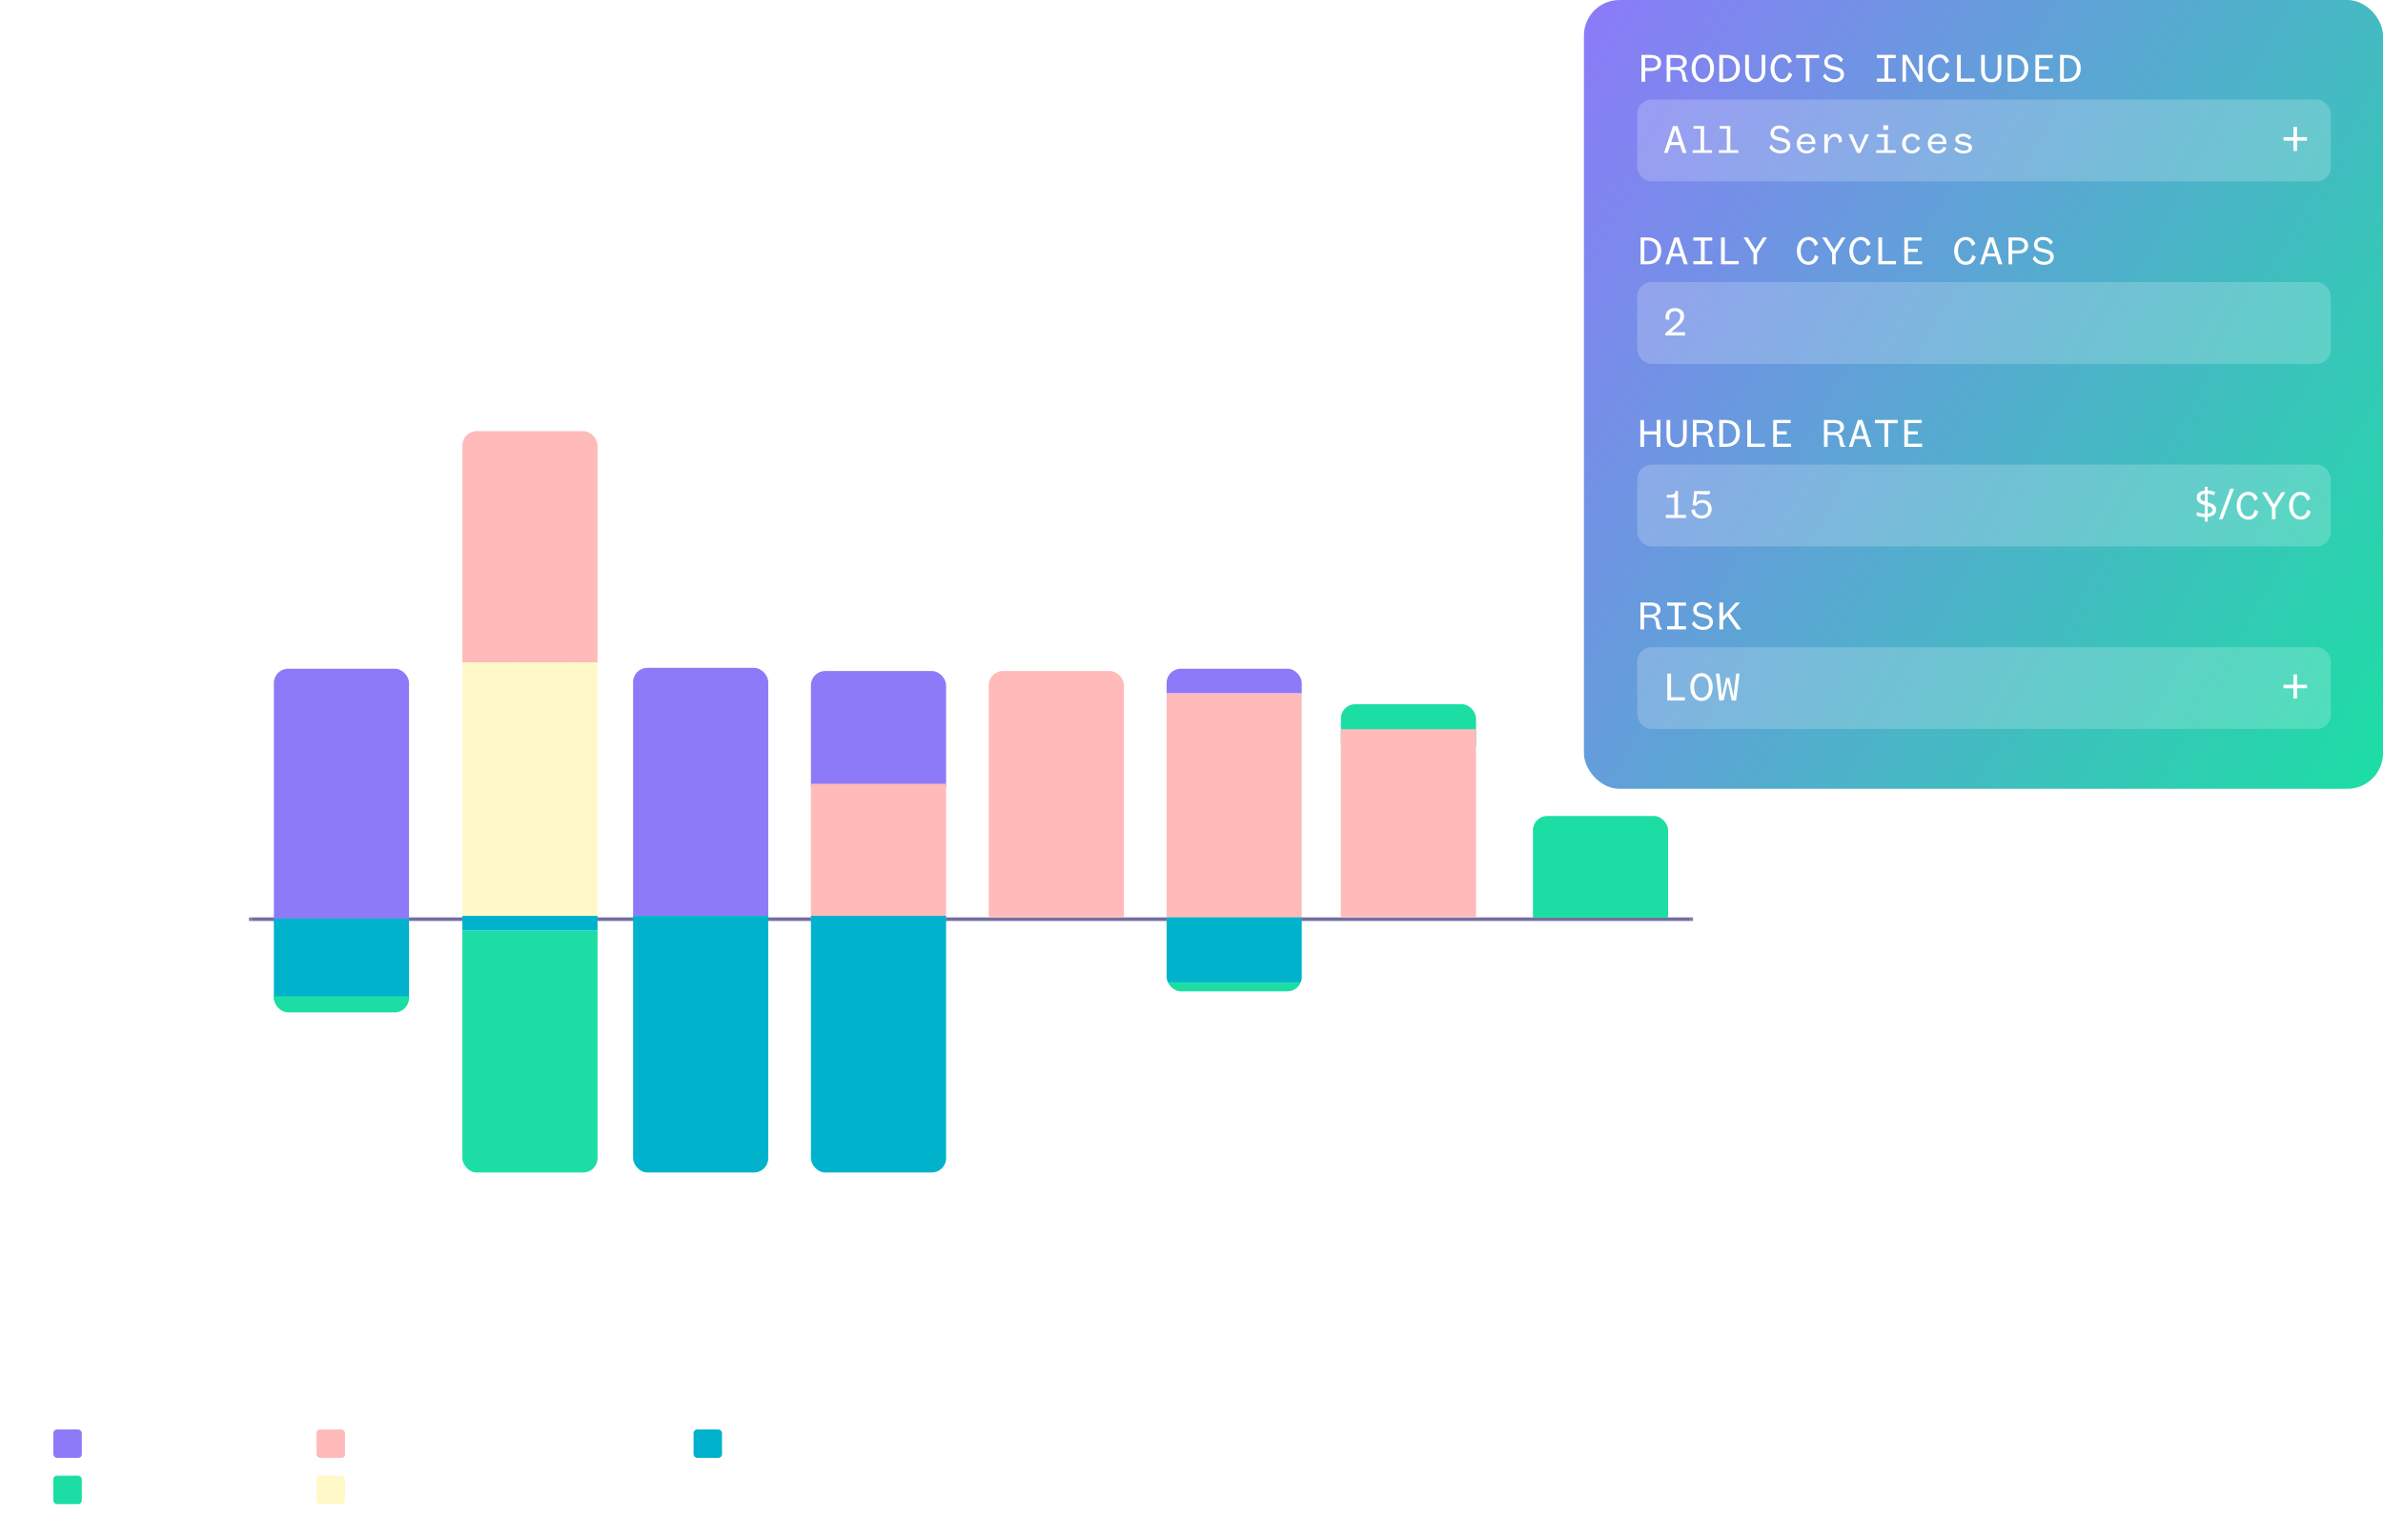 <svg width="670" height="433" viewBox="0 0 670 433" fill="none" xmlns="http://www.w3.org/2000/svg">
<g opacity="0.15" clip-path="url(#clip0_2710_5506)">
<circle cx="639" cy="167" r="2" transform="rotate(90 639 167)" fill="white"/>
<circle cx="639" cy="192" r="2" transform="rotate(90 639 192)" fill="white"/>
<circle cx="639" cy="217" r="2" transform="rotate(90 639 217)" fill="white"/>
<circle cx="639" cy="242" r="2" transform="rotate(90 639 242)" fill="white"/>
<circle cx="639" cy="267" r="2" transform="rotate(90 639 267)" fill="white"/>
<circle cx="639" cy="292" r="2" transform="rotate(90 639 292)" fill="white"/>
<circle cx="639" cy="317" r="2" transform="rotate(90 639 317)" fill="white"/>
<circle cx="639" cy="342" r="2" transform="rotate(90 639 342)" fill="white"/>
<circle cx="614" cy="167" r="2" transform="rotate(90 614 167)" fill="white"/>
<circle cx="614" cy="192" r="2" transform="rotate(90 614 192)" fill="white"/>
<circle cx="614" cy="217" r="2" transform="rotate(90 614 217)" fill="white"/>
<circle cx="614" cy="242" r="2" transform="rotate(90 614 242)" fill="white"/>
<circle cx="614" cy="267" r="2" transform="rotate(90 614 267)" fill="white"/>
<circle cx="614" cy="292" r="2" transform="rotate(90 614 292)" fill="white"/>
<circle cx="614" cy="317" r="2" transform="rotate(90 614 317)" fill="white"/>
<circle cx="614" cy="342" r="2" transform="rotate(90 614 342)" fill="white"/>
<circle cx="589" cy="167" r="2" transform="rotate(90 589 167)" fill="white"/>
<circle cx="589" cy="192" r="2" transform="rotate(90 589 192)" fill="white"/>
<circle cx="589" cy="217" r="2" transform="rotate(90 589 217)" fill="white"/>
<circle cx="589" cy="242" r="2" transform="rotate(90 589 242)" fill="white"/>
<circle cx="589" cy="267" r="2" transform="rotate(90 589 267)" fill="white"/>
<circle cx="589" cy="292" r="2" transform="rotate(90 589 292)" fill="white"/>
<circle cx="589" cy="317" r="2" transform="rotate(90 589 317)" fill="white"/>
<circle cx="589" cy="342" r="2" transform="rotate(90 589 342)" fill="white"/>
<circle cx="564" cy="167" r="2" transform="rotate(90 564 167)" fill="white"/>
<circle cx="564" cy="192" r="2" transform="rotate(90 564 192)" fill="white"/>
<circle cx="564" cy="217" r="2" transform="rotate(90 564 217)" fill="white"/>
<circle cx="564" cy="242" r="2" transform="rotate(90 564 242)" fill="white"/>
<circle cx="564" cy="267" r="2" transform="rotate(90 564 267)" fill="white"/>
<circle cx="564" cy="292" r="2" transform="rotate(90 564 292)" fill="white"/>
<circle cx="564" cy="317" r="2" transform="rotate(90 564 317)" fill="white"/>
<circle cx="564" cy="342" r="2" transform="rotate(90 564 342)" fill="white"/>
<circle cx="539" cy="167" r="2" transform="rotate(90 539 167)" fill="white"/>
<circle cx="539" cy="192" r="2" transform="rotate(90 539 192)" fill="white"/>
<circle cx="539" cy="217" r="2" transform="rotate(90 539 217)" fill="white"/>
<circle cx="539" cy="242" r="2" transform="rotate(90 539 242)" fill="white"/>
<circle cx="539" cy="267" r="2" transform="rotate(90 539 267)" fill="white"/>
<circle cx="539" cy="292" r="2" transform="rotate(90 539 292)" fill="white"/>
<circle cx="539" cy="317" r="2" transform="rotate(90 539 317)" fill="white"/>
<circle cx="539" cy="342" r="2" transform="rotate(90 539 342)" fill="white"/>
</g>
<g filter="url(#filter0_b_2710_5506)">
<rect y="55" width="516" height="327" rx="10" fill="white" fill-opacity="0.07"/>
<rect x="0.5" y="55.5" width="515" height="326" rx="9.5" stroke="white" stroke-opacity="0.15"/>
<g clip-path="url(#clip1_2710_5506)">
<line x1="85.5" y1="94" x2="85.5" y2="349" stroke="white" stroke-opacity="0.1"/>
<line x1="100.5" y1="94" x2="100.5" y2="349" stroke="white" stroke-opacity="0.1"/>
<line x1="115.5" y1="94" x2="115.5" y2="349" stroke="white" stroke-opacity="0.1"/>
<line x1="130.5" y1="94" x2="130.5" y2="349" stroke="white" stroke-opacity="0.1"/>
<line x1="145.5" y1="94" x2="145.5" y2="349" stroke="white" stroke-opacity="0.1"/>
<line x1="160.5" y1="94" x2="160.5" y2="349" stroke="white" stroke-opacity="0.1"/>
<line x1="175.5" y1="94" x2="175.5" y2="349" stroke="white" stroke-opacity="0.1"/>
<line x1="190.5" y1="94" x2="190.5" y2="349" stroke="white" stroke-opacity="0.1"/>
<line x1="205.5" y1="94" x2="205.5" y2="349" stroke="white" stroke-opacity="0.1"/>
<line x1="220.5" y1="94" x2="220.5" y2="349" stroke="white" stroke-opacity="0.1"/>
<line x1="235.5" y1="94" x2="235.5" y2="349" stroke="white" stroke-opacity="0.1"/>
<line x1="250.5" y1="94" x2="250.5" y2="349" stroke="white" stroke-opacity="0.1"/>
<line x1="265.5" y1="94" x2="265.5" y2="349" stroke="white" stroke-opacity="0.1"/>
<line x1="280.5" y1="94" x2="280.5" y2="349" stroke="white" stroke-opacity="0.1"/>
<line x1="295.5" y1="94" x2="295.5" y2="349" stroke="white" stroke-opacity="0.1"/>
<line x1="310.5" y1="94" x2="310.5" y2="349" stroke="white" stroke-opacity="0.1"/>
<line x1="325.5" y1="94" x2="325.5" y2="349" stroke="white" stroke-opacity="0.1"/>
<line x1="340.5" y1="94" x2="340.5" y2="349" stroke="white" stroke-opacity="0.1"/>
<line x1="355.5" y1="94" x2="355.5" y2="349" stroke="white" stroke-opacity="0.1"/>
<line x1="370.5" y1="94" x2="370.5" y2="349" stroke="white" stroke-opacity="0.1"/>
<line x1="385.5" y1="94" x2="385.5" y2="349" stroke="white" stroke-opacity="0.1"/>
<line x1="400.5" y1="94" x2="400.5" y2="349" stroke="white" stroke-opacity="0.1"/>
<line x1="415.5" y1="94" x2="415.5" y2="349" stroke="white" stroke-opacity="0.1"/>
<line x1="430.5" y1="94" x2="430.5" y2="349" stroke="white" stroke-opacity="0.1"/>
<line x1="445.5" y1="94" x2="445.5" y2="349" stroke="white" stroke-opacity="0.1"/>
<line x1="460.5" y1="94" x2="460.5" y2="349" stroke="white" stroke-opacity="0.1"/>
<line x1="70" y1="108.5" x2="490" y2="108.5" stroke="white" stroke-opacity="0.1"/>
<line x1="70" y1="123.5" x2="490" y2="123.5" stroke="white" stroke-opacity="0.1"/>
<line x1="70" y1="138.5" x2="490" y2="138.5" stroke="white" stroke-opacity="0.1"/>
<line x1="70" y1="153.5" x2="490" y2="153.5" stroke="white" stroke-opacity="0.1"/>
<line x1="70" y1="168.5" x2="490" y2="168.5" stroke="white" stroke-opacity="0.1"/>
<line x1="70" y1="183.5" x2="490" y2="183.5" stroke="white" stroke-opacity="0.1"/>
<line x1="70" y1="198.5" x2="490" y2="198.5" stroke="white" stroke-opacity="0.1"/>
<line x1="70" y1="213.5" x2="490" y2="213.5" stroke="white" stroke-opacity="0.1"/>
<line x1="70" y1="228.5" x2="490" y2="228.5" stroke="white" stroke-opacity="0.1"/>
<line x1="70" y1="243.5" x2="490" y2="243.5" stroke="white" stroke-opacity="0.1"/>
<line x1="70" y1="258.5" x2="490" y2="258.5" stroke="#756EA2"/>
<line x1="70" y1="273.5" x2="490" y2="273.5" stroke="white" stroke-opacity="0.1"/>
<line x1="70" y1="288.5" x2="490" y2="288.5" stroke="white" stroke-opacity="0.1"/>
<line x1="70" y1="303.5" x2="490" y2="303.501" stroke="white" stroke-opacity="0.1"/>
<line x1="70" y1="318.5" x2="490" y2="318.501" stroke="white" stroke-opacity="0.1"/>
<line x1="70" y1="333.5" x2="490" y2="333.501" stroke="white" stroke-opacity="0.1"/>
<g clip-path="url(#clip2_2710_5506)">
<rect x="178" y="185.823" width="38" height="71.75" fill="#8C7AF9"/>
<rect x="178" y="257.573" width="38" height="72.156" fill="#00B2CB"/>
</g>
<g clip-path="url(#clip3_2710_5506)">
<rect x="130" y="118.323" width="38" height="68" fill="#FFBABA"/>
<rect x="130" y="186.323" width="38" height="71.25" fill="#FFF9C8"/>
<rect x="130" y="257.573" width="38" height="4.156" fill="#00B2CB"/>
<rect x="130" y="261.729" width="38" height="68" fill="#1CDEA4"/>
</g>
<g clip-path="url(#clip4_2710_5506)">
<rect x="77" y="186.455" width="38" height="72.875" fill="#8C7AF9"/>
<rect x="77" y="258.33" width="38" height="22.875" fill="#00B2CB"/>
<rect x="77" y="280.205" width="38" height="4.5" fill="#1CDEA4"/>
</g>
<g clip-path="url(#clip5_2710_5506)">
<rect x="228" y="170.635" width="38" height="50.781" fill="#8C7AF9"/>
<rect x="228" y="220.416" width="38" height="38.156" fill="#FFBABA"/>
<rect x="228" y="257.573" width="38" height="72.156" fill="#00B2CB"/>
</g>
<g clip-path="url(#clip6_2710_5506)">
<rect x="316" y="258" width="38" height="69.291" transform="rotate(-180 316 258)" fill="#FFBABA"/>
</g>
<g clip-path="url(#clip7_2710_5506)">
<rect x="469" y="258.062" width="38" height="28.582" transform="rotate(-180 469 258.062)" fill="#1CDEA4"/>
</g>
<g clip-path="url(#clip8_2710_5506)">
<rect x="328" y="186.25" width="38" height="8.75" fill="#8C7AF9"/>
<rect x="328" y="195" width="38" height="63" fill="#FFBABA"/>
<rect x="328" y="258" width="38" height="18.288" fill="#00B2CB"/>
<rect x="328" y="276.288" width="38" height="2.5" fill="#1CDEA4"/>
</g>
<rect x="415" y="213.209" width="38" height="15.162" rx="4" transform="rotate(-180 415 213.209)" fill="#1CDEA4"/>
<g clip-path="url(#clip9_2710_5506)">
<rect width="38" height="52.865" transform="matrix(-1 -8.62122e-08 -8.86504e-08 1 415 205.073)" fill="#FFBABA"/>
</g>
</g>
<rect x="70.5" y="94.5" width="405" height="254" stroke="white" stroke-opacity="0.1"/>
<path opacity="0.4" d="M91.813 367H86.161V366.136H88.549V361.288H86.437V360.52H87.073C88.345 360.52 88.693 360.28 88.909 359.392H89.581V366.136H91.813V367ZM99.088 361.132L98.152 361.432C97.984 360.64 97.468 360.124 96.532 360.124C94.96 360.124 94.252 361.708 94.312 363.664C94.552 362.776 95.308 362.08 96.544 362.08C98.056 362.08 99.1 363.124 99.1 364.576C99.1 366.1 98.008 367.144 96.376 367.144C94.432 367.144 93.364 365.68 93.364 363.364C93.364 361 94.48 359.296 96.544 359.296C97.864 359.296 98.824 359.992 99.088 361.132ZM94.576 364.588C94.576 365.608 95.308 366.304 96.376 366.304C97.42 366.304 98.104 365.608 98.104 364.588C98.104 363.568 97.42 362.896 96.34 362.896C95.26 362.896 94.576 363.568 94.576 364.588Z" fill="white"/>
<path opacity="0.4" d="M32.724 343.53V342.594H35.676V343.53H32.724ZM40.383 345.21H44.307V346.11H38.751V345.51L40.899 343.674C42.099 342.642 42.987 341.874 42.987 340.77C42.987 339.882 42.459 339.282 41.451 339.282C40.431 339.282 39.855 339.918 39.855 341.022C39.855 341.25 39.891 341.49 39.975 341.706L38.931 341.658C38.859 341.418 38.823 341.178 38.823 340.95C38.823 339.402 39.867 338.406 41.475 338.406C43.227 338.406 44.067 339.438 44.067 340.722C44.067 342.09 42.819 343.17 41.787 344.034L40.383 345.21ZM51.99 342.33C51.99 344.838 50.778 346.254 48.942 346.254C47.106 346.254 45.894 344.838 45.894 342.33C45.894 339.822 47.106 338.406 48.942 338.406C50.778 338.406 51.99 339.822 51.99 342.33ZM50.91 342.33C50.91 340.278 50.19 339.246 48.942 339.246C47.706 339.246 46.974 340.278 46.974 342.33C46.974 344.382 47.706 345.414 48.942 345.414C50.19 345.414 50.91 344.382 50.91 342.33ZM59.361 342.33C59.361 344.838 58.149 346.254 56.313 346.254C54.477 346.254 53.265 344.838 53.265 342.33C53.265 339.822 54.477 338.406 56.313 338.406C58.149 338.406 59.361 339.822 59.361 342.33ZM58.281 342.33C58.281 340.278 57.561 339.246 56.313 339.246C55.077 339.246 54.345 340.278 54.345 342.33C54.345 344.382 55.077 345.414 56.313 345.414C57.561 345.414 58.281 344.382 58.281 342.33Z" fill="white"/>
<path opacity="0.4" d="M32.724 300.253V299.317H35.676V300.253H32.724ZM44.571 302.833H38.919V301.969H41.307V297.121H39.195V296.353H39.831C41.103 296.353 41.451 296.113 41.667 295.225H42.339V301.969H44.571V302.833ZM51.99 299.053C51.99 301.561 50.778 302.977 48.942 302.977C47.106 302.977 45.894 301.561 45.894 299.053C45.894 296.545 47.106 295.129 48.942 295.129C50.778 295.129 51.99 296.545 51.99 299.053ZM50.91 299.053C50.91 297.001 50.19 295.969 48.942 295.969C47.706 295.969 46.974 297.001 46.974 299.053C46.974 301.105 47.706 302.137 48.942 302.137C50.19 302.137 50.91 301.105 50.91 299.053ZM59.361 299.053C59.361 301.561 58.149 302.977 56.313 302.977C54.477 302.977 53.265 301.561 53.265 299.053C53.265 296.545 54.477 295.129 56.313 295.129C58.149 295.129 59.361 296.545 59.361 299.053ZM58.281 299.053C58.281 297.001 57.561 295.969 56.313 295.969C55.077 295.969 54.345 297.001 54.345 299.053C54.345 301.105 55.077 302.137 56.313 302.137C57.561 302.137 58.281 301.105 58.281 299.053Z" fill="white"/>
<path opacity="0.4" d="M59.361 255.775C59.361 258.283 58.149 259.699 56.313 259.699C54.477 259.699 53.265 258.283 53.265 255.775C53.265 253.267 54.477 251.851 56.313 251.851C58.149 251.851 59.361 253.267 59.361 255.775ZM58.281 255.775C58.281 253.723 57.561 252.691 56.313 252.691C55.077 252.691 54.345 253.723 54.345 255.775C54.345 257.827 55.077 258.859 56.313 258.859C57.561 258.859 58.281 257.827 58.281 255.775Z" fill="white"/>
<path opacity="0.4" d="M44.571 216.277H38.919V215.413H41.307V210.565H39.195V209.797H39.831C41.103 209.797 41.451 209.557 41.667 208.669H42.339V215.413H44.571V216.277ZM51.99 212.497C51.99 215.005 50.778 216.421 48.942 216.421C47.106 216.421 45.894 215.005 45.894 212.497C45.894 209.989 47.106 208.573 48.942 208.573C50.778 208.573 51.99 209.989 51.99 212.497ZM50.91 212.497C50.91 210.445 50.19 209.413 48.942 209.413C47.706 209.413 46.974 210.445 46.974 212.497C46.974 214.549 47.706 215.581 48.942 215.581C50.19 215.581 50.91 214.549 50.91 212.497ZM59.361 212.497C59.361 215.005 58.149 216.421 56.313 216.421C54.477 216.421 53.265 215.005 53.265 212.497C53.265 209.989 54.477 208.573 56.313 208.573C58.149 208.573 59.361 209.989 59.361 212.497ZM58.281 212.497C58.281 210.445 57.561 209.413 56.313 209.413C55.077 209.413 54.345 210.445 54.345 212.497C54.345 214.549 55.077 215.581 56.313 215.581C57.561 215.581 58.281 214.549 58.281 212.497Z" fill="white"/>
<path opacity="0.4" d="M40.383 172.1H44.307V173H38.751V172.4L40.899 170.564C42.099 169.532 42.987 168.764 42.987 167.66C42.987 166.772 42.459 166.172 41.451 166.172C40.431 166.172 39.855 166.808 39.855 167.912C39.855 168.14 39.891 168.38 39.975 168.596L38.931 168.548C38.859 168.308 38.823 168.068 38.823 167.84C38.823 166.292 39.867 165.296 41.475 165.296C43.227 165.296 44.067 166.328 44.067 167.612C44.067 168.98 42.819 170.06 41.787 170.924L40.383 172.1ZM51.99 169.22C51.99 171.728 50.778 173.144 48.942 173.144C47.106 173.144 45.894 171.728 45.894 169.22C45.894 166.712 47.106 165.296 48.942 165.296C50.778 165.296 51.99 166.712 51.99 169.22ZM50.91 169.22C50.91 167.168 50.19 166.136 48.942 166.136C47.706 166.136 46.974 167.168 46.974 169.22C46.974 171.272 47.706 172.304 48.942 172.304C50.19 172.304 50.91 171.272 50.91 169.22ZM59.361 169.22C59.361 171.728 58.149 173.144 56.313 173.144C54.477 173.144 53.265 171.728 53.265 169.22C53.265 166.712 54.477 165.296 56.313 165.296C58.149 165.296 59.361 166.712 59.361 169.22ZM58.281 169.22C58.281 167.168 57.561 166.136 56.313 166.136C55.077 166.136 54.345 167.168 54.345 169.22C54.345 171.272 55.077 172.304 56.313 172.304C57.561 172.304 58.281 171.272 58.281 169.22Z" fill="white"/>
<path opacity="0.4" d="M39.819 122.9L38.835 122.588C39.015 121.244 40.023 120.296 41.583 120.296C43.251 120.296 44.187 121.16 44.187 122.42C44.187 123.404 43.395 124.064 42.591 124.184C43.563 124.268 44.331 125 44.331 125.996C44.331 127.256 43.263 128.144 41.595 128.144C39.927 128.144 38.811 127.292 38.631 125.864L39.627 125.552C39.699 126.68 40.479 127.304 41.595 127.304C42.579 127.304 43.275 126.824 43.275 125.924C43.275 125.06 42.495 124.604 41.535 124.604C41.223 124.604 40.995 124.652 40.815 124.676V123.728C40.983 123.752 41.187 123.8 41.547 123.8C42.351 123.8 43.155 123.488 43.155 122.516C43.155 121.7 42.615 121.136 41.571 121.136C40.551 121.136 39.879 121.796 39.819 122.9ZM51.99 124.22C51.99 126.728 50.778 128.144 48.942 128.144C47.106 128.144 45.894 126.728 45.894 124.22C45.894 121.712 47.106 120.296 48.942 120.296C50.778 120.296 51.99 121.712 51.99 124.22ZM50.91 124.22C50.91 122.168 50.19 121.136 48.942 121.136C47.706 121.136 46.974 122.168 46.974 124.22C46.974 126.272 47.706 127.304 48.942 127.304C50.19 127.304 50.91 126.272 50.91 124.22ZM59.361 124.22C59.361 126.728 58.149 128.144 56.313 128.144C54.477 128.144 53.265 126.728 53.265 124.22C53.265 121.712 54.477 120.296 56.313 120.296C58.149 120.296 59.361 121.712 59.361 124.22ZM58.281 124.22C58.281 122.168 57.561 121.136 56.313 121.136C55.077 121.136 54.345 122.168 54.345 124.22C54.345 126.272 55.077 127.304 56.313 127.304C57.561 127.304 58.281 126.272 58.281 124.22Z" fill="white"/>
<path opacity="0.4" d="M143.384 367H137.732V366.136H140.12V361.288H138.008V360.52H138.644C139.916 360.52 140.264 360.28 140.48 359.392H141.152V366.136H143.384V367ZM149.399 360.376H144.887V359.44H150.575V360.076C148.691 362.044 148.007 364.432 147.995 367H146.867C146.903 364.324 147.887 361.972 149.399 360.376Z" fill="white"/>
<path opacity="0.4" d="M194.956 367H189.304V366.136H191.692V361.288H189.58V360.52H190.216C191.488 360.52 191.836 360.28 192.052 359.392H192.724V366.136H194.956V367ZM199.339 367.144C197.539 367.144 196.459 366.316 196.459 364.996C196.459 364.012 197.251 363.328 198.067 363.184C197.263 362.908 196.723 362.284 196.723 361.396C196.723 360.088 197.839 359.296 199.339 359.296C200.839 359.296 201.943 360.088 201.943 361.396C201.943 362.284 201.403 362.908 200.599 363.184C201.427 363.328 202.207 364.012 202.207 364.996C202.207 366.316 201.139 367.144 199.339 367.144ZM199.339 362.812C200.263 362.812 200.911 362.332 200.911 361.468C200.911 360.532 200.263 360.064 199.339 360.064C198.403 360.064 197.755 360.532 197.755 361.468C197.755 362.332 198.403 362.812 199.339 362.812ZM199.339 366.364C200.479 366.364 201.127 365.836 201.127 364.948C201.127 364.06 200.479 363.592 199.339 363.592C198.187 363.592 197.539 364.06 197.539 364.948C197.539 365.836 198.187 366.364 199.339 366.364Z" fill="white"/>
<path opacity="0.4" d="M246.527 367H240.875V366.136H243.263V361.288H241.151V360.52H241.787C243.059 360.52 243.407 360.28 243.623 359.392H244.295V366.136H246.527V367ZM252.506 361.852C252.506 360.832 251.774 360.136 250.706 360.136C249.662 360.136 248.978 360.832 248.978 361.852C248.978 362.872 249.662 363.544 250.742 363.544C251.822 363.544 252.506 362.872 252.506 361.852ZM247.994 365.308L248.93 365.008C249.098 365.8 249.614 366.316 250.55 366.316C252.122 366.316 252.83 364.732 252.77 362.776C252.53 363.664 251.774 364.36 250.538 364.36C249.026 364.36 247.982 363.316 247.982 361.864C247.982 360.34 249.074 359.296 250.706 359.296C252.65 359.296 253.718 360.76 253.718 363.076C253.718 365.44 252.602 367.144 250.538 367.144C249.218 367.144 248.258 366.448 247.994 365.308Z" fill="white"/>
<path opacity="0.4" d="M293.911 366.1H297.835V367H292.279V366.4L294.427 364.564C295.627 363.532 296.515 362.764 296.515 361.66C296.515 360.772 295.987 360.172 294.979 360.172C293.959 360.172 293.383 360.808 293.383 361.912C293.383 362.14 293.419 362.38 293.503 362.596L292.459 362.548C292.387 362.308 292.351 362.068 292.351 361.84C292.351 360.292 293.395 359.296 295.003 359.296C296.755 359.296 297.595 360.328 297.595 361.612C297.595 362.98 296.347 364.06 295.315 364.924L293.911 366.1ZM305.518 363.22C305.518 365.728 304.306 367.144 302.47 367.144C300.634 367.144 299.422 365.728 299.422 363.22C299.422 360.712 300.634 359.296 302.47 359.296C304.306 359.296 305.518 360.712 305.518 363.22ZM304.438 363.22C304.438 361.168 303.718 360.136 302.47 360.136C301.234 360.136 300.502 361.168 300.502 363.22C300.502 365.272 301.234 366.304 302.47 366.304C303.718 366.304 304.438 365.272 304.438 363.22Z" fill="white"/>
<path opacity="0.4" d="M345.482 366.1H349.406V367H343.85V366.4L345.998 364.564C347.198 363.532 348.086 362.764 348.086 361.66C348.086 360.772 347.558 360.172 346.55 360.172C345.53 360.172 344.954 360.808 344.954 361.912C344.954 362.14 344.99 362.38 345.074 362.596L344.03 362.548C343.958 362.308 343.922 362.068 343.922 361.84C343.922 360.292 344.966 359.296 346.574 359.296C348.326 359.296 349.166 360.328 349.166 361.612C349.166 362.98 347.918 364.06 346.886 364.924L345.482 366.1ZM357.041 367H351.389V366.136H353.777V361.288H351.665V360.52H352.301C353.573 360.52 353.921 360.28 354.137 359.392H354.809V366.136H357.041V367Z" fill="white"/>
<path opacity="0.4" d="M397.053 366.1H400.977V367H395.421V366.4L397.569 364.564C398.769 363.532 399.657 362.764 399.657 361.66C399.657 360.772 399.129 360.172 398.121 360.172C397.101 360.172 396.525 360.808 396.525 361.912C396.525 362.14 396.561 362.38 396.645 362.596L395.601 362.548C395.529 362.308 395.493 362.068 395.493 361.84C395.493 360.292 396.537 359.296 398.145 359.296C399.897 359.296 400.737 360.328 400.737 361.612C400.737 362.98 399.489 364.06 398.457 364.924L397.053 366.1ZM404.424 366.1H408.348V367H402.792V366.4L404.94 364.564C406.14 363.532 407.028 362.764 407.028 361.66C407.028 360.772 406.5 360.172 405.492 360.172C404.472 360.172 403.896 360.808 403.896 361.912C403.896 362.14 403.932 362.38 404.016 362.596L402.972 362.548C402.9 362.308 402.864 362.068 402.864 361.84C402.864 360.292 403.908 359.296 405.516 359.296C407.268 359.296 408.108 360.328 408.108 361.612C408.108 362.98 406.86 364.06 405.828 364.924L404.424 366.1Z" fill="white"/>
<path opacity="0.4" d="M448.625 366.1H452.549V367H446.993V366.4L449.141 364.564C450.341 363.532 451.229 362.764 451.229 361.66C451.229 360.772 450.701 360.172 449.693 360.172C448.673 360.172 448.097 360.808 448.097 361.912C448.097 362.14 448.133 362.38 448.217 362.596L447.173 362.548C447.101 362.308 447.065 362.068 447.065 361.84C447.065 360.292 448.109 359.296 449.717 359.296C451.469 359.296 452.309 360.328 452.309 361.612C452.309 362.98 451.061 364.06 450.029 364.924L448.625 366.1ZM455.432 361.9L454.448 361.588C454.628 360.244 455.636 359.296 457.196 359.296C458.864 359.296 459.8 360.16 459.8 361.42C459.8 362.404 459.008 363.064 458.204 363.184C459.176 363.268 459.944 364 459.944 364.996C459.944 366.256 458.876 367.144 457.208 367.144C455.54 367.144 454.424 366.292 454.244 364.864L455.24 364.552C455.312 365.68 456.092 366.304 457.208 366.304C458.192 366.304 458.888 365.824 458.888 364.924C458.888 364.06 458.108 363.604 457.148 363.604C456.836 363.604 456.608 363.652 456.428 363.676V362.728C456.596 362.752 456.8 362.8 457.16 362.8C457.964 362.8 458.768 362.488 458.768 361.516C458.768 360.7 458.228 360.136 457.184 360.136C456.164 360.136 455.492 360.796 455.432 361.9Z" fill="white"/>
<path d="M170.098 73.592L169.018 76.952H171.238L170.146 73.592H170.098ZM172.222 80L171.502 77.792H168.742L168.034 80H167.002L169.522 72.44H170.794L173.314 80H172.222ZM178.873 80H177.625L175.093 72.44H176.221L178.261 78.764H178.309L180.325 72.44H181.405L178.873 80ZM189.028 79.112V80H184.024V72.44H188.92V73.328H185.056V75.632H187.804V76.532H185.056V79.112H189.028ZM192.667 73.316V75.848H194.335C195.619 75.848 196.219 75.44 196.219 74.576C196.219 73.76 195.691 73.316 194.419 73.316H192.667ZM197.743 80H196.483C196.195 79.88 196.051 79.22 195.979 78.476C195.883 77.3 195.523 76.688 194.455 76.688H192.667V80H191.635V72.44H194.491C196.399 72.44 197.275 73.268 197.275 74.54C197.275 75.488 196.423 76.196 195.439 76.268C196.315 76.412 196.759 77.108 196.903 77.996C197.095 79.256 197.335 79.676 197.743 79.916V80ZM202.462 73.592L201.382 76.952H203.602L202.51 73.592H202.462ZM204.586 80L203.866 77.792H201.106L200.398 80H199.366L201.886 72.44H203.158L205.678 80H204.586ZM210.577 80.144C208.849 80.144 207.529 78.548 207.529 76.22C207.529 73.892 208.933 72.296 210.745 72.296C212.077 72.296 212.989 73.04 213.409 74.252L212.461 74.84C212.233 73.856 211.645 73.196 210.697 73.196C209.533 73.196 208.609 74.36 208.609 76.22C208.609 78.092 209.497 79.256 210.637 79.256C211.789 79.256 212.437 78.344 212.533 77.06H210.493V76.268H213.421V80H212.737L212.605 78.632C212.341 79.58 211.573 80.144 210.577 80.144ZM221.392 79.112V80H216.388V72.44H221.284V73.328H217.42V75.632H220.168V76.532H217.42V79.112H221.392ZM233.123 80H232.067V72.44H233.123V75.632H236.651V72.44H237.707V80H236.651V76.532H233.123V80ZM246.122 76.22C246.122 78.548 244.802 80.144 242.978 80.144C241.154 80.144 239.834 78.548 239.834 76.22C239.834 73.892 241.154 72.296 242.978 72.296C244.802 72.296 246.122 73.892 246.122 76.22ZM245.042 76.22C245.042 74.372 244.226 73.208 242.978 73.208C241.73 73.208 240.914 74.372 240.914 76.22C240.914 78.068 241.73 79.232 242.978 79.232C244.226 79.232 245.042 78.068 245.042 76.22ZM251.081 80.144C249.533 80.144 248.237 79.172 248.237 76.964V72.44H249.281V76.892C249.281 78.44 249.893 79.232 251.081 79.232C252.245 79.232 252.881 78.44 252.881 76.892V72.44H253.913V76.964C253.913 79.172 252.605 80.144 251.081 80.144ZM257.396 73.316V75.848H259.064C260.348 75.848 260.948 75.44 260.948 74.576C260.948 73.76 260.42 73.316 259.148 73.316H257.396ZM262.472 80H261.212C260.924 79.88 260.78 79.22 260.708 78.476C260.612 77.3 260.252 76.688 259.184 76.688H257.396V80H256.364V72.44H259.22C261.128 72.44 262.004 73.268 262.004 74.54C262.004 75.488 261.152 76.196 260.168 76.268C261.044 76.412 261.488 77.108 261.632 77.996C261.824 79.256 262.064 79.676 262.472 79.916V80ZM265.007 72.44H266.063V79.088H269.963V80H265.007V72.44ZM275.39 75.86L277.514 72.44H278.63L275.846 76.844V80H274.838V76.844L272.054 72.44H273.242L275.39 75.86ZM291.464 73.592L290.384 76.952H292.604L291.512 73.592H291.464ZM293.588 80L292.868 77.792H290.108L289.4 80H288.368L290.888 72.44H292.16L294.68 80H293.588ZM300.083 73.628L301.211 78.656H301.283L301.979 72.44H302.951L301.967 80H300.731L299.651 74.972H299.579L298.475 80H297.239L296.267 72.44H297.299L297.995 78.632H298.055L299.159 73.628H300.083ZM307.646 73.592L306.566 76.952H308.786L307.694 73.592H307.646ZM309.77 80L309.05 77.792H306.29L305.582 80H304.55L307.07 72.44H308.342L310.862 80H309.77ZM314.034 73.316V75.848H315.702C316.986 75.848 317.586 75.44 317.586 74.576C317.586 73.76 317.058 73.316 315.786 73.316H314.034ZM319.11 80H317.85C317.562 79.88 317.418 79.22 317.346 78.476C317.25 77.3 316.89 76.688 315.822 76.688H314.034V80H313.002V72.44H315.858C317.766 72.44 318.642 73.268 318.642 74.54C318.642 75.488 317.79 76.196 316.806 76.268C317.682 76.412 318.126 77.108 318.27 77.996C318.462 79.256 318.702 79.676 319.11 79.916V80ZM321.141 80V72.44H323.133C325.461 72.44 326.949 73.856 326.949 76.22C326.949 78.584 325.461 80 323.133 80H321.141ZM322.197 79.136H323.013C324.861 79.136 325.857 78.056 325.857 76.22C325.857 74.384 324.861 73.304 323.013 73.304H322.197V79.136ZM328.92 78.416L329.556 77.624C330.024 78.716 331.032 79.28 332.064 79.28C333.084 79.28 333.852 78.848 333.852 77.972C333.852 77.288 333.384 77.012 332.58 76.82L331.08 76.46C330.084 76.232 329.268 75.668 329.268 74.48C329.268 73.196 330.3 72.296 331.788 72.296C333.144 72.296 334.104 72.932 334.572 73.784L333.9 74.516C333.552 73.724 332.796 73.16 331.788 73.16C330.864 73.16 330.252 73.616 330.252 74.432C330.252 75.14 330.756 75.38 331.536 75.56L332.868 75.872C333.972 76.136 334.824 76.652 334.824 77.948C334.824 79.328 333.624 80.144 332.064 80.144C330.684 80.144 329.424 79.496 328.92 78.416Z" fill="white"/>
</g>
<g filter="url(#filter1_b_2710_5506)">
<rect y="392" width="516" height="41" rx="10" fill="white" fill-opacity="0.07"/>
<rect x="0.5" y="392.5" width="515" height="40" rx="9.5" stroke="white" stroke-opacity="0.15"/>
<rect x="15" y="415" width="8" height="8" rx="1" fill="#1CDEA4"/>
<path opacity="0.4" d="M28.92 416.316V418.848H30.588C31.872 418.848 32.472 418.44 32.472 417.576C32.472 416.76 31.944 416.316 30.672 416.316H28.92ZM33.996 423H32.736C32.448 422.88 32.304 422.22 32.232 421.476C32.136 420.3 31.776 419.688 30.708 419.688H28.92V423H27.888V415.44H30.744C32.652 415.44 33.528 416.268 33.528 417.54C33.528 418.488 32.676 419.196 31.692 419.268C32.568 419.412 33.012 420.108 33.156 420.996C33.348 422.256 33.588 422.676 33.996 422.916V423ZM38.559 423H37.515V416.352H34.839V415.44H41.271V416.352H38.559V423ZM45.714 420.768H45.162L43.638 416.34H43.566V423H42.594V415.44H44.142L45.45 419.328H45.51L46.722 415.44H48.258V423H47.262V416.34H47.19L45.714 420.768Z" fill="white"/>
<rect x="89" y="415" width="8" height="8" rx="1" fill="#FFF9C8"/>
<path opacity="0.4" d="M102.92 416.316V418.848H104.588C105.872 418.848 106.472 418.44 106.472 417.576C106.472 416.76 105.944 416.316 104.672 416.316H102.92ZM107.996 423H106.736C106.448 422.88 106.304 422.22 106.232 421.476C106.136 420.3 105.776 419.688 104.708 419.688H102.92V423H101.888V415.44H104.744C106.652 415.44 107.528 416.268 107.528 417.54C107.528 418.488 106.676 419.196 105.692 419.268C106.568 419.412 107.012 420.108 107.156 420.996C107.348 422.256 107.588 422.676 107.996 422.916V423ZM114.743 422.112V423H109.739V415.44H114.635V416.328H110.771V418.632H113.519V419.532H110.771V422.112H114.743ZM119.39 423.144C117.662 423.144 116.342 421.548 116.342 419.22C116.342 416.892 117.746 415.296 119.558 415.296C120.89 415.296 121.802 416.04 122.222 417.252L121.274 417.84C121.046 416.856 120.458 416.196 119.51 416.196C118.346 416.196 117.422 417.36 117.422 419.22C117.422 421.092 118.31 422.256 119.45 422.256C120.602 422.256 121.25 421.344 121.346 420.06H119.306V419.268H122.234V423H121.55L121.418 421.632C121.154 422.58 120.386 423.144 119.39 423.144ZM134.18 423.144C132.632 423.144 131.336 422.172 131.336 419.964V415.44H132.38V419.892C132.38 421.44 132.992 422.232 134.18 422.232C135.344 422.232 135.98 421.44 135.98 419.892V415.44H137.012V419.964C137.012 422.172 135.704 423.144 134.18 423.144ZM141.623 419.976H140.075V423H139.031V415.44H141.623C143.495 415.44 144.563 416.292 144.563 417.708C144.563 419.124 143.495 419.976 141.623 419.976ZM140.075 419.1H141.599C142.895 419.1 143.531 418.644 143.531 417.708C143.531 416.772 142.895 416.316 141.599 416.316H140.075V419.1Z" fill="white"/>
<rect x="15" y="402" width="8" height="8" rx="1" fill="#8C7AF9"/>
<path opacity="0.4" d="M27.936 410V402.44H29.928C32.256 402.44 33.744 403.856 33.744 406.22C33.744 408.584 32.256 410 29.928 410H27.936ZM28.992 409.136H29.808C31.656 409.136 32.652 408.056 32.652 406.22C32.652 404.384 31.656 403.304 29.808 403.304H28.992V409.136ZM37.995 403.592L36.915 406.952H39.135L38.043 403.592H37.995ZM40.119 410L39.399 407.792H36.639L35.931 410H34.899L37.419 402.44H38.691L41.211 410H40.119ZM45.714 407.768H45.162L43.638 403.34H43.566V410H42.594V402.44H44.142L45.45 406.328H45.51L46.722 402.44H48.258V410H47.262V403.34H47.19L45.714 407.768Z" fill="white"/>
<rect x="89" y="402" width="8" height="8" rx="1" fill="#FFBABA"/>
<path opacity="0.4" d="M102.92 403.316V405.848H104.588C105.872 405.848 106.472 405.44 106.472 404.576C106.472 403.76 105.944 403.316 104.672 403.316H102.92ZM107.996 410H106.736C106.448 409.88 106.304 409.22 106.232 408.476C106.136 407.3 105.776 406.688 104.708 406.688H102.92V410H101.888V402.44H104.744C106.652 402.44 107.528 403.268 107.528 404.54C107.528 405.488 106.676 406.196 105.692 406.268C106.568 406.412 107.012 407.108 107.156 407.996C107.348 409.256 107.588 409.676 107.996 409.916V410ZM114.743 409.112V410H109.739V402.44H114.635V403.328H110.771V405.632H113.519V406.532H110.771V409.112H114.743ZM116.366 408.416L117.002 407.624C117.47 408.716 118.478 409.28 119.51 409.28C120.53 409.28 121.298 408.848 121.298 407.972C121.298 407.288 120.83 407.012 120.026 406.82L118.526 406.46C117.53 406.232 116.714 405.668 116.714 404.48C116.714 403.196 117.746 402.296 119.234 402.296C120.59 402.296 121.55 402.932 122.018 403.784L121.346 404.516C120.998 403.724 120.242 403.16 119.234 403.16C118.31 403.16 117.698 403.616 117.698 404.432C117.698 405.14 118.202 405.38 118.982 405.56L120.314 405.872C121.418 406.136 122.27 406.652 122.27 407.948C122.27 409.328 121.07 410.144 119.51 410.144C118.13 410.144 116.87 409.496 116.366 408.416ZM129.485 409.112V410H124.481V402.44H129.377V403.328H125.513V405.632H128.261V406.532H125.513V409.112H129.485ZM132.404 403.316V405.848H134.072C135.356 405.848 135.956 405.44 135.956 404.576C135.956 403.76 135.428 403.316 134.156 403.316H132.404ZM137.48 410H136.22C135.932 409.88 135.788 409.22 135.716 408.476C135.62 407.3 135.26 406.688 134.192 406.688H132.404V410H131.372V402.44H134.228C136.136 402.44 137.012 403.268 137.012 404.54C137.012 405.488 136.16 406.196 135.176 406.268C136.052 406.412 136.496 407.108 136.64 407.996C136.832 409.256 137.072 409.676 137.48 409.916V410ZM142.163 410H140.915L138.383 402.44H139.511L141.551 408.764H141.599L143.615 402.44H144.695L142.163 410ZM151.599 409.112V410H146.595V402.44H151.491V403.328H147.627V405.632H150.375V406.532H147.627V409.112H151.599ZM153.222 408.416L153.858 407.624C154.326 408.716 155.334 409.28 156.366 409.28C157.386 409.28 158.154 408.848 158.154 407.972C158.154 407.288 157.686 407.012 156.882 406.82L155.382 406.46C154.386 406.232 153.57 405.668 153.57 404.48C153.57 403.196 154.602 402.296 156.09 402.296C157.446 402.296 158.406 402.932 158.874 403.784L158.202 404.516C157.854 403.724 157.098 403.16 156.09 403.16C155.166 403.16 154.554 403.616 154.554 404.432C154.554 405.14 155.058 405.38 155.838 405.56L157.17 405.872C158.274 406.136 159.126 406.652 159.126 407.948C159.126 409.328 157.926 410.144 156.366 410.144C154.986 410.144 153.726 409.496 153.222 408.416Z" fill="white"/>
<rect x="195" y="402" width="8" height="8" rx="1" fill="#00B2CB"/>
<path opacity="0.4" d="M208.92 403.316V405.848H210.588C211.872 405.848 212.472 405.44 212.472 404.576C212.472 403.76 211.944 403.316 210.672 403.316H208.92ZM213.996 410H212.736C212.448 409.88 212.304 409.22 212.232 408.476C212.136 407.3 211.776 406.688 210.708 406.688H208.92V410H207.888V402.44H210.744C212.652 402.44 213.528 403.268 213.528 404.54C213.528 405.488 212.676 406.196 211.692 406.268C212.568 406.412 213.012 407.108 213.156 407.996C213.348 409.256 213.588 409.676 213.996 409.916V410ZM220.743 409.112V410H215.739V402.44H220.635V403.328H216.771V405.632H219.519V406.532H216.771V409.112H220.743ZM225.39 410.144C223.662 410.144 222.342 408.548 222.342 406.22C222.342 403.892 223.746 402.296 225.558 402.296C226.89 402.296 227.802 403.04 228.222 404.252L227.274 404.84C227.046 403.856 226.458 403.196 225.51 403.196C224.346 403.196 223.422 404.36 223.422 406.22C223.422 408.092 224.31 409.256 225.45 409.256C226.602 409.256 227.25 408.344 227.346 407.06H225.306V406.268H228.234V410H227.55L227.418 408.632C227.154 409.58 226.386 410.144 225.39 410.144ZM237.42 410V402.44H239.412C241.74 402.44 243.228 403.856 243.228 406.22C243.228 408.584 241.74 410 239.412 410H237.42ZM238.476 409.136H239.292C241.14 409.136 242.136 408.056 242.136 406.22C242.136 404.384 241.14 403.304 239.292 403.304H238.476V409.136ZM250.683 406.22C250.683 408.548 249.363 410.144 247.539 410.144C245.715 410.144 244.395 408.548 244.395 406.22C244.395 403.892 245.715 402.296 247.539 402.296C249.363 402.296 250.683 403.892 250.683 406.22ZM249.603 406.22C249.603 404.372 248.787 403.208 247.539 403.208C246.291 403.208 245.475 404.372 245.475 406.22C245.475 408.068 246.291 409.232 247.539 409.232C248.787 409.232 249.603 408.068 249.603 406.22ZM255.379 403.628L256.507 408.656H256.579L257.275 402.44H258.247L257.263 410H256.027L254.947 404.972H254.875L253.771 410H252.535L251.563 402.44H252.595L253.291 408.632H253.351L254.455 403.628H255.379ZM260.686 402.44L264.13 408.296V402.44H265.102V410H264.178L260.434 403.76V410H259.462V402.44H260.686Z" fill="white"/>
</g>
<g filter="url(#filter2_b_2710_5506)">
<rect x="445.335" width="224.665" height="221.829" rx="10" fill="url(#paint0_linear_2710_5506)"/>
<path d="M464.103 19.976H462.555V23H461.511V15.44H464.103C465.975 15.44 467.043 16.292 467.043 17.708C467.043 19.124 465.975 19.976 464.103 19.976ZM462.555 19.1H464.079C465.375 19.1 466.011 18.644 466.011 17.708C466.011 16.772 465.375 16.316 464.079 16.316H462.555V19.1ZM469.626 16.316V18.848H471.294C472.578 18.848 473.178 18.44 473.178 17.576C473.178 16.76 472.65 16.316 471.378 16.316H469.626ZM474.702 23H473.442C473.154 22.88 473.01 22.22 472.938 21.476C472.842 20.3 472.482 19.688 471.414 19.688H469.626V23H468.594V15.44H471.45C473.358 15.44 474.234 16.268 474.234 17.54C474.234 18.488 473.382 19.196 472.398 19.268C473.274 19.412 473.718 20.108 473.862 20.996C474.054 22.256 474.294 22.676 474.702 22.916V23ZM481.906 19.22C481.906 21.548 480.586 23.144 478.762 23.144C476.938 23.144 475.618 21.548 475.618 19.22C475.618 16.892 476.938 15.296 478.762 15.296C480.586 15.296 481.906 16.892 481.906 19.22ZM480.826 19.22C480.826 17.372 480.01 16.208 478.762 16.208C477.514 16.208 476.698 17.372 476.698 19.22C476.698 21.068 477.514 22.232 478.762 22.232C480.01 22.232 480.826 21.068 480.826 19.22ZM483.385 23V15.44H485.377C487.705 15.44 489.193 16.856 489.193 19.22C489.193 21.584 487.705 23 485.377 23H483.385ZM484.441 22.136H485.257C487.105 22.136 488.101 21.056 488.101 19.22C488.101 17.384 487.105 16.304 485.257 16.304H484.441V22.136ZM493.516 23.144C491.968 23.144 490.672 22.172 490.672 19.964V15.44H491.716V19.892C491.716 21.44 492.328 22.232 493.516 22.232C494.68 22.232 495.316 21.44 495.316 19.892V15.44H496.348V19.964C496.348 22.172 495.04 23.144 493.516 23.144ZM502.903 20.348L503.899 20.852C503.539 22.244 502.555 23.144 501.043 23.144C499.243 23.144 497.827 21.548 497.827 19.22C497.827 16.892 499.243 15.296 501.067 15.296C502.423 15.296 503.371 16.064 503.791 17.288L502.843 17.864C502.591 16.868 501.991 16.196 501.031 16.196C499.855 16.196 498.907 17.36 498.907 19.22C498.907 21.08 499.867 22.244 501.007 22.244C502.075 22.244 502.687 21.548 502.903 20.348ZM508.75 23H507.706V16.352H505.03V15.44H511.462V16.352H508.75V23ZM512.557 21.416L513.193 20.624C513.661 21.716 514.669 22.28 515.701 22.28C516.721 22.28 517.489 21.848 517.489 20.972C517.489 20.288 517.021 20.012 516.217 19.82L514.717 19.46C513.721 19.232 512.905 18.668 512.905 17.48C512.905 16.196 513.937 15.296 515.425 15.296C516.781 15.296 517.741 15.932 518.209 16.784L517.537 17.516C517.189 16.724 516.433 16.16 515.425 16.16C514.501 16.16 513.889 16.616 513.889 17.432C513.889 18.14 514.393 18.38 515.173 18.56L516.505 18.872C517.609 19.136 518.461 19.652 518.461 20.948C518.461 22.328 517.261 23.144 515.701 23.144C514.321 23.144 513.061 22.496 512.557 21.416ZM533.011 23H527.695V22.1H529.831V16.34H527.695V15.44H533.011V16.34H530.887V22.1H533.011V23ZM536.134 15.44L539.578 21.296V15.44H540.55V23H539.626L535.882 16.76V23H534.91V15.44H536.134ZM547.129 20.348L548.125 20.852C547.765 22.244 546.781 23.144 545.269 23.144C543.469 23.144 542.053 21.548 542.053 19.22C542.053 16.892 543.469 15.296 545.293 15.296C546.649 15.296 547.597 16.064 548.017 17.288L547.069 17.864C546.817 16.868 546.217 16.196 545.257 16.196C544.081 16.196 543.133 17.36 543.133 19.22C543.133 21.08 544.093 22.244 545.233 22.244C546.301 22.244 546.913 21.548 547.129 20.348ZM550.228 15.44H551.284V22.088H555.184V23H550.228V15.44ZM559.856 23.144C558.308 23.144 557.012 22.172 557.012 19.964V15.44H558.056V19.892C558.056 21.44 558.668 22.232 559.856 22.232C561.02 22.232 561.656 21.44 561.656 19.892V15.44H562.688V19.964C562.688 22.172 561.38 23.144 559.856 23.144ZM564.467 23V15.44H566.459C568.787 15.44 570.275 16.856 570.275 19.22C570.275 21.584 568.787 23 566.459 23H564.467ZM565.523 22.136H566.339C568.187 22.136 569.183 21.056 569.183 19.22C569.183 17.384 568.187 16.304 566.339 16.304H565.523V22.136ZM577.274 22.112V23H572.27V15.44H577.166V16.328H573.302V18.632H576.05V19.532H573.302V22.112H577.274ZM579.209 23V15.44H581.201C583.529 15.44 585.017 16.856 585.017 19.22C585.017 21.584 583.529 23 581.201 23H579.209ZM580.265 22.136H581.081C582.929 22.136 583.925 21.056 583.925 19.22C583.925 17.384 582.929 16.304 581.081 16.304H580.265V22.136Z" fill="white"/>
<rect x="460.335" y="28" width="195" height="23" rx="4" fill="white" fill-opacity="0.2"/>
<path d="M470.959 36.592L469.879 39.952H472.099L471.007 36.592H470.959ZM473.083 43L472.363 40.792H469.603L468.895 43H467.863L470.383 35.44H471.655L474.175 43H473.083ZM481.366 43H475.906V42.244H478.138V36.196H476.146V35.44H479.122V42.244H481.366V43ZM488.738 43H483.278V42.244H485.51V36.196H483.518V35.44H486.494V42.244H488.738V43ZM497.444 41.416L498.08 40.624C498.548 41.716 499.556 42.28 500.588 42.28C501.608 42.28 502.376 41.848 502.376 40.972C502.376 40.288 501.908 40.012 501.104 39.82L499.604 39.46C498.608 39.232 497.792 38.668 497.792 37.48C497.792 36.196 498.824 35.296 500.312 35.296C501.668 35.296 502.628 35.932 503.096 36.784L502.424 37.516C502.076 36.724 501.32 36.16 500.312 36.16C499.388 36.16 498.776 36.616 498.776 37.432C498.776 38.14 499.28 38.38 500.06 38.56L501.392 38.872C502.496 39.136 503.348 39.652 503.348 40.948C503.348 42.328 502.148 43.144 500.588 43.144C499.208 43.144 497.948 42.496 497.444 41.416ZM509.615 41.236L510.383 41.692C509.975 42.616 509.135 43.144 507.911 43.144C506.327 43.144 505.175 42.064 505.175 40.456C505.175 38.8 506.327 37.612 507.875 37.612C509.567 37.612 510.407 38.836 510.407 40.192V40.504H506.159C506.159 41.644 506.975 42.364 507.947 42.364C508.823 42.364 509.327 41.98 509.615 41.236ZM506.195 39.856H509.447C509.399 39.088 508.871 38.392 507.875 38.392C506.927 38.392 506.315 39.076 506.195 39.856ZM515.714 38.476C514.73 38.476 513.926 39.556 513.926 40.768V43H512.93V37.756H513.926V39.268C514.178 38.428 514.874 37.612 516.026 37.612C517.226 37.612 517.874 38.512 517.874 39.436C517.874 39.652 517.862 39.808 517.826 39.904L516.902 40.168C516.938 40.072 516.962 39.928 516.962 39.676C516.962 38.98 516.566 38.476 515.714 38.476ZM523.073 43H522.137L519.725 37.756H520.805L522.629 41.872H522.677L524.465 37.756H525.485L523.073 43ZM529.508 36.508V35.224H530.864V36.508H529.508ZM532.988 43H527.528V42.232H529.76V38.536H527.768V37.756H530.744V42.232H532.988V43ZM539.063 41.164L539.891 41.572C539.591 42.436 538.823 43.144 537.515 43.144C535.907 43.144 534.779 42.016 534.779 40.384C534.779 38.764 535.907 37.612 537.551 37.612C538.739 37.612 539.483 38.212 539.831 39.028L539.003 39.508C538.787 38.896 538.319 38.428 537.563 38.428C536.519 38.428 535.823 39.172 535.823 40.384C535.823 41.584 536.519 42.328 537.539 42.328C538.355 42.328 538.859 41.836 539.063 41.164ZM546.47 41.236L547.238 41.692C546.83 42.616 545.99 43.144 544.766 43.144C543.182 43.144 542.03 42.064 542.03 40.456C542.03 38.8 543.182 37.612 544.73 37.612C546.422 37.612 547.262 38.836 547.262 40.192V40.504H543.014C543.014 41.644 543.83 42.364 544.802 42.364C545.678 42.364 546.182 41.98 546.47 41.236ZM543.05 39.856H546.302C546.254 39.088 545.726 38.392 544.73 38.392C543.782 38.392 543.17 39.076 543.05 39.856ZM549.425 41.944L550.037 41.284C550.421 41.992 551.285 42.376 552.125 42.376C552.953 42.376 553.505 42.148 553.505 41.62C553.505 41.224 553.193 41.032 552.629 40.912L551.345 40.636C550.445 40.444 549.761 40.048 549.761 39.16C549.761 38.236 550.697 37.612 551.909 37.612C553.013 37.612 553.841 38.02 554.273 38.692L553.601 39.244C553.301 38.704 552.653 38.392 551.909 38.392C551.237 38.392 550.709 38.656 550.709 39.088C550.709 39.472 550.985 39.664 551.561 39.796L553.025 40.12C553.829 40.288 554.465 40.708 554.465 41.548C554.465 42.532 553.469 43.144 552.137 43.144C550.973 43.144 549.893 42.688 549.425 41.944Z" fill="white"/>
<path d="M645.829 38.568H648.615V39.562H645.829V42.446H644.821V39.562H642.035V38.568H644.821V35.67H645.829V38.568Z" fill="white"/>
<path d="M461.271 74.333V66.773H463.263C465.591 66.773 467.079 68.189 467.079 70.553C467.079 72.917 465.591 74.333 463.263 74.333H461.271ZM462.327 73.469H463.143C464.991 73.469 465.987 72.389 465.987 70.553C465.987 68.717 464.991 67.637 463.143 67.637H462.327V73.469ZM471.33 67.925L470.25 71.285H472.47L471.378 67.925H471.33ZM473.454 74.333L472.734 72.125H469.974L469.266 74.333H468.234L470.754 66.773H472.026L474.546 74.333H473.454ZM481.414 74.333H476.098V73.433H478.234V67.673H476.098V66.773H481.414V67.673H479.29V73.433H481.414V74.333ZM483.889 66.773H484.945V73.421H488.845V74.333H483.889V66.773ZM493.552 70.193L495.676 66.773H496.792L494.008 71.177V74.333H493V71.177L490.216 66.773H491.404L493.552 70.193ZM510.274 71.681L511.27 72.185C510.91 73.577 509.926 74.477 508.414 74.477C506.614 74.477 505.198 72.881 505.198 70.553C505.198 68.225 506.614 66.629 508.438 66.629C509.794 66.629 510.742 67.397 511.162 68.621L510.214 69.197C509.962 68.201 509.362 67.529 508.402 67.529C507.226 67.529 506.278 68.693 506.278 70.553C506.278 72.413 507.238 73.577 508.378 73.577C509.446 73.577 510.058 72.881 510.274 71.681ZM515.665 70.193L517.789 66.773H518.905L516.121 71.177V74.333H515.113V71.177L512.329 66.773H513.517L515.665 70.193ZM525.016 71.681L526.012 72.185C525.652 73.577 524.668 74.477 523.156 74.477C521.356 74.477 519.94 72.881 519.94 70.553C519.94 68.225 521.356 66.629 523.18 66.629C524.536 66.629 525.484 67.397 525.904 68.621L524.956 69.197C524.704 68.201 524.104 67.529 523.144 67.529C521.968 67.529 521.02 68.693 521.02 70.553C521.02 72.413 521.98 73.577 523.12 73.577C524.188 73.577 524.8 72.881 525.016 71.681ZM528.115 66.773H529.171V73.421H533.071V74.333H528.115V66.773ZM540.418 73.445V74.333H535.414V66.773H540.31V67.661H536.446V69.965H539.194V70.865H536.446V73.445H540.418ZM554.5 71.681L555.496 72.185C555.136 73.577 554.152 74.477 552.64 74.477C550.84 74.477 549.424 72.881 549.424 70.553C549.424 68.225 550.84 66.629 552.664 66.629C554.02 66.629 554.968 67.397 555.388 68.621L554.44 69.197C554.188 68.201 553.588 67.529 552.628 67.529C551.452 67.529 550.504 68.693 550.504 70.553C550.504 72.413 551.464 73.577 552.604 73.577C553.672 73.577 554.284 72.881 554.5 71.681ZM559.784 67.925L558.704 71.285H560.924L559.832 67.925H559.784ZM561.908 74.333L561.188 72.125H558.428L557.72 74.333H556.688L559.208 66.773H560.48L563 74.333H561.908ZM567.299 71.309H565.751V74.333H564.707V66.773H567.299C569.171 66.773 570.239 67.625 570.239 69.041C570.239 70.457 569.171 71.309 567.299 71.309ZM565.751 70.433H567.275C568.571 70.433 569.207 69.977 569.207 69.041C569.207 68.105 568.571 67.649 567.275 67.649H565.751V70.433ZM571.526 72.749L572.162 71.957C572.63 73.049 573.638 73.613 574.67 73.613C575.69 73.613 576.458 73.181 576.458 72.305C576.458 71.621 575.99 71.345 575.186 71.153L573.686 70.793C572.69 70.565 571.874 70.001 571.874 68.813C571.874 67.529 572.906 66.629 574.394 66.629C575.75 66.629 576.71 67.265 577.178 68.117L576.506 68.849C576.158 68.057 575.402 67.493 574.394 67.493C573.47 67.493 572.858 67.949 572.858 68.765C572.858 69.473 573.362 69.713 574.142 69.893L575.474 70.205C576.578 70.469 577.43 70.985 577.43 72.281C577.43 73.661 576.23 74.477 574.67 74.477C573.29 74.477 572.03 73.829 571.526 72.749Z" fill="white"/>
<rect x="460.335" y="79.333" width="195" height="23" rx="4" fill="white" fill-opacity="0.2"/>
<path d="M469.831 93.433H473.755V94.333H468.199V93.733L470.347 91.897C471.547 90.865 472.435 90.097 472.435 88.993C472.435 88.105 471.907 87.505 470.899 87.505C469.879 87.505 469.303 88.141 469.303 89.245C469.303 89.473 469.339 89.713 469.423 89.929L468.379 89.881C468.307 89.641 468.271 89.401 468.271 89.173C468.271 87.625 469.315 86.629 470.923 86.629C472.675 86.629 473.515 87.661 473.515 88.945C473.515 90.313 472.267 91.393 471.235 92.257L469.831 93.433Z" fill="white"/>
<path d="M462.255 170.316V172.848H463.923C465.207 172.848 465.807 172.44 465.807 171.576C465.807 170.76 465.279 170.316 464.007 170.316H462.255ZM467.331 177H466.071C465.783 176.88 465.639 176.22 465.567 175.476C465.471 174.3 465.111 173.688 464.043 173.688H462.255V177H461.223V169.44H464.079C465.987 169.44 466.863 170.268 466.863 171.54C466.863 172.488 466.011 173.196 465.027 173.268C465.903 173.412 466.347 174.108 466.491 174.996C466.683 176.256 466.923 176.676 467.331 176.916V177ZM474.042 177H468.726V176.1H470.862V170.34H468.726V169.44H474.042V170.34H471.918V176.1H474.042V177ZM475.702 175.416L476.338 174.624C476.806 175.716 477.814 176.28 478.846 176.28C479.866 176.28 480.634 175.848 480.634 174.972C480.634 174.288 480.166 174.012 479.362 173.82L477.862 173.46C476.866 173.232 476.05 172.668 476.05 171.48C476.05 170.196 477.082 169.296 478.57 169.296C479.926 169.296 480.886 169.932 481.354 170.784L480.682 171.516C480.334 170.724 479.578 170.16 478.57 170.16C477.646 170.16 477.034 170.616 477.034 171.432C477.034 172.14 477.538 172.38 478.318 172.56L479.65 172.872C480.754 173.136 481.606 173.652 481.606 174.948C481.606 176.328 480.406 177.144 478.846 177.144C477.466 177.144 476.206 176.496 475.702 175.416ZM489.601 177H488.353L485.665 173.256L484.477 174.6V177H483.421V169.44H484.477V173.4L488.017 169.44H489.253L486.397 172.536L489.601 177Z" fill="white"/>
<rect x="460.335" y="182" width="195" height="23" rx="4" fill="white" fill-opacity="0.2"/>
<path d="M468.775 189.44H469.831V196.088H473.731V197H468.775V189.44ZM481.534 193.22C481.534 195.548 480.214 197.144 478.39 197.144C476.566 197.144 475.246 195.548 475.246 193.22C475.246 190.892 476.566 189.296 478.39 189.296C480.214 189.296 481.534 190.892 481.534 193.22ZM480.454 193.22C480.454 191.372 479.638 190.208 478.39 190.208C477.142 190.208 476.326 191.372 476.326 193.22C476.326 195.068 477.142 196.232 478.39 196.232C479.638 196.232 480.454 195.068 480.454 193.22ZM486.23 190.628L487.358 195.656H487.43L488.126 189.44H489.098L488.114 197H486.878L485.798 191.972H485.726L484.622 197H483.386L482.414 189.44H483.446L484.142 195.632H484.202L485.306 190.628H486.23Z" fill="white"/>
<path d="M645.829 192.568H648.615V193.562H645.829V196.446H644.821V193.562H642.035V192.568H644.821V189.67H645.829V192.568Z" fill="white"/>
<path d="M462.255 125.667H461.199V118.107H462.255V121.299H465.783V118.107H466.839V125.667H465.783V122.199H462.255V125.667ZM471.402 125.811C469.854 125.811 468.558 124.839 468.558 122.631V118.107H469.602V122.559C469.602 124.107 470.214 124.899 471.402 124.899C472.566 124.899 473.202 124.107 473.202 122.559V118.107H474.234V122.631C474.234 124.839 472.926 125.811 471.402 125.811ZM476.998 118.983V121.515H478.666C479.95 121.515 480.55 121.107 480.55 120.243C480.55 119.427 480.022 118.983 478.75 118.983H476.998ZM482.074 125.667H480.814C480.526 125.547 480.382 124.887 480.31 124.143C480.214 122.967 479.854 122.355 478.786 122.355H476.998V125.667H475.966V118.107H478.822C480.73 118.107 481.606 118.935 481.606 120.207C481.606 121.155 480.754 121.863 479.77 121.935C480.646 122.079 481.09 122.775 481.234 123.663C481.426 124.923 481.666 125.343 482.074 125.583V125.667ZM483.385 125.667V118.107H485.377C487.705 118.107 489.193 119.523 489.193 121.887C489.193 124.251 487.705 125.667 485.377 125.667H483.385ZM484.441 124.803H485.257C487.105 124.803 488.101 123.723 488.101 121.887C488.101 120.051 487.105 118.971 485.257 118.971H484.441V124.803ZM491.26 118.107H492.316V124.755H496.216V125.667H491.26V118.107ZM503.563 124.779V125.667H498.559V118.107H503.455V118.995H499.591V121.299H502.339V122.199H499.591V124.779H503.563ZM513.853 118.983V121.515H515.521C516.805 121.515 517.405 121.107 517.405 120.243C517.405 119.427 516.877 118.983 515.605 118.983H513.853ZM518.929 125.667H517.669C517.381 125.547 517.237 124.887 517.165 124.143C517.069 122.967 516.709 122.355 515.641 122.355H513.853V125.667H512.821V118.107H515.677C517.585 118.107 518.461 118.935 518.461 120.207C518.461 121.155 517.609 121.863 516.625 121.935C517.501 122.079 517.945 122.775 518.089 123.663C518.281 124.923 518.521 125.343 518.929 125.583V125.667ZM522.928 119.259L521.848 122.619H524.068L522.976 119.259H522.928ZM525.052 125.667L524.332 123.459H521.572L520.864 125.667H519.832L522.352 118.107H523.624L526.144 125.667H525.052ZM530.863 125.667H529.819V119.019H527.143V118.107H533.575V119.019H530.863V125.667ZM540.418 124.779V125.667H535.414V118.107H540.31V118.995H536.446V121.299H539.194V122.199H536.446V124.779H540.418Z" fill="white"/>
<rect x="460.335" y="130.667" width="195" height="23" rx="4" fill="white" fill-opacity="0.2"/>
<path d="M474.019 145.667H468.367V144.803H470.755V139.955H468.643V139.187H469.279C470.551 139.187 470.899 138.947 471.115 138.059H471.787V144.803H474.019V145.667ZM475.51 143.411L476.542 143.195C476.578 144.263 477.274 144.983 478.474 144.983C479.542 144.983 480.238 144.263 480.238 143.159C480.238 142.163 479.59 141.407 478.51 141.407C477.742 141.407 477.19 141.791 476.902 142.247L475.87 142.067C476.05 140.987 476.278 139.259 476.314 138.107H480.79C480.862 138.683 480.682 139.091 479.962 139.091C479.386 139.091 477.838 138.971 477.094 138.911C477.07 139.367 476.902 141.035 476.806 141.431C477.154 140.975 477.814 140.603 478.678 140.603C480.334 140.603 481.246 141.767 481.246 143.159C481.246 144.719 480.082 145.811 478.45 145.811C476.77 145.811 475.618 144.839 475.51 143.411Z" fill="white"/>
<path d="M619.926 145.412C619.486 145.404 619.058 145.368 618.642 145.304C618.226 145.232 617.89 145.136 617.634 145.016V143.996C617.906 144.124 618.254 144.236 618.678 144.332C619.102 144.428 619.518 144.48 619.926 144.488V142.064C619.398 141.92 618.966 141.756 618.63 141.572C618.294 141.38 618.042 141.148 617.874 140.876C617.714 140.604 617.634 140.28 617.634 139.904C617.634 139.512 617.726 139.176 617.91 138.896C618.102 138.616 618.37 138.396 618.714 138.236C619.058 138.068 619.462 137.972 619.926 137.948V136.892H620.694V137.936C621.118 137.944 621.502 137.992 621.846 138.08C622.198 138.16 622.518 138.26 622.806 138.38L622.482 139.268C622.226 139.164 621.942 139.076 621.63 139.004C621.326 138.924 621.014 138.872 620.694 138.848V141.26C621.222 141.412 621.662 141.576 622.014 141.752C622.366 141.92 622.63 142.132 622.806 142.388C622.99 142.636 623.082 142.96 623.082 143.36C623.082 143.92 622.874 144.376 622.458 144.728C622.042 145.072 621.454 145.284 620.694 145.364V146.696H619.926V145.412ZM620.694 144.428C621.166 144.38 621.51 144.272 621.726 144.104C621.942 143.928 622.05 143.704 622.05 143.432C622.05 143.232 622.01 143.068 621.93 142.94C621.85 142.804 621.71 142.688 621.51 142.592C621.318 142.496 621.046 142.404 620.694 142.316V144.428ZM619.926 138.872C619.638 138.888 619.402 138.94 619.218 139.028C619.034 139.108 618.894 139.216 618.798 139.352C618.71 139.488 618.666 139.644 618.666 139.82C618.666 140.028 618.702 140.208 618.774 140.36C618.854 140.504 618.986 140.628 619.17 140.732C619.354 140.828 619.606 140.916 619.926 140.996V138.872ZM628.101 137.432L624.909 146H623.877L627.069 137.432H628.101ZM633.934 143.348L634.93 143.852C634.57 145.244 633.586 146.144 632.074 146.144C630.274 146.144 628.858 144.548 628.858 142.22C628.858 139.892 630.274 138.296 632.098 138.296C633.454 138.296 634.402 139.064 634.822 140.288L633.874 140.864C633.622 139.868 633.022 139.196 632.062 139.196C630.886 139.196 629.938 140.36 629.938 142.22C629.938 144.08 630.898 145.244 632.038 145.244C633.106 145.244 633.718 144.548 633.934 143.348ZM639.325 141.86L641.449 138.44H642.565L639.781 142.844V146H638.773V142.844L635.989 138.44H637.177L639.325 141.86ZM648.676 143.348L649.672 143.852C649.312 145.244 648.328 146.144 646.816 146.144C645.016 146.144 643.6 144.548 643.6 142.22C643.6 139.892 645.016 138.296 646.84 138.296C648.196 138.296 649.144 139.064 649.564 140.288L648.616 140.864C648.364 139.868 647.764 139.196 646.804 139.196C645.628 139.196 644.68 140.36 644.68 142.22C644.68 144.08 645.64 145.244 646.78 145.244C647.848 145.244 648.46 144.548 648.676 143.348Z" fill="white"/>
</g>
<defs>
<filter id="filter0_b_2710_5506" x="-30" y="25" width="576" height="387" filterUnits="userSpaceOnUse" color-interpolation-filters="sRGB">
<feFlood flood-opacity="0" result="BackgroundImageFix"/>
<feGaussianBlur in="BackgroundImageFix" stdDeviation="15"/>
<feComposite in2="SourceAlpha" operator="in" result="effect1_backgroundBlur_2710_5506"/>
<feBlend mode="normal" in="SourceGraphic" in2="effect1_backgroundBlur_2710_5506" result="shape"/>
</filter>
<filter id="filter1_b_2710_5506" x="-30" y="362" width="576" height="101" filterUnits="userSpaceOnUse" color-interpolation-filters="sRGB">
<feFlood flood-opacity="0" result="BackgroundImageFix"/>
<feGaussianBlur in="BackgroundImageFix" stdDeviation="15"/>
<feComposite in2="SourceAlpha" operator="in" result="effect1_backgroundBlur_2710_5506"/>
<feBlend mode="normal" in="SourceGraphic" in2="effect1_backgroundBlur_2710_5506" result="shape"/>
</filter>
<filter id="filter2_b_2710_5506" x="415.335" y="-30" width="284.665" height="281.829" filterUnits="userSpaceOnUse" color-interpolation-filters="sRGB">
<feFlood flood-opacity="0" result="BackgroundImageFix"/>
<feGaussianBlur in="BackgroundImageFix" stdDeviation="15"/>
<feComposite in2="SourceAlpha" operator="in" result="effect1_backgroundBlur_2710_5506"/>
<feBlend mode="normal" in="SourceGraphic" in2="effect1_backgroundBlur_2710_5506" result="shape"/>
</filter>
<linearGradient id="paint0_linear_2710_5506" x1="670" y1="221.829" x2="405.077" y2="70.458" gradientUnits="userSpaceOnUse">
<stop stop-color="#1CDEA4"/>
<stop offset="1" stop-color="#8C7AF9"/>
</linearGradient>
<clipPath id="clip0_2710_5506">
<rect width="179" height="122" fill="white" transform="translate(641 165) rotate(90)"/>
</clipPath>
<clipPath id="clip1_2710_5506">
<rect x="70" y="94" width="406" height="255" fill="white"/>
</clipPath>
<clipPath id="clip2_2710_5506">
<rect x="178" y="187.815" width="38" height="141.913" rx="4" fill="white"/>
</clipPath>
<clipPath id="clip3_2710_5506">
<rect x="130" y="121.25" width="38" height="208.479" rx="4" fill="white"/>
</clipPath>
<clipPath id="clip4_2710_5506">
<rect x="77" y="188.062" width="38" height="96.643" rx="4" fill="white"/>
</clipPath>
<clipPath id="clip5_2710_5506">
<rect x="228" y="188.709" width="38" height="141.02" rx="4" fill="white"/>
</clipPath>
<clipPath id="clip6_2710_5506">
<rect x="316" y="329.729" width="38" height="141.02" rx="4" transform="rotate(-180 316 329.729)" fill="white"/>
</clipPath>
<clipPath id="clip7_2710_5506">
<rect x="469" y="370.5" width="38" height="141.02" rx="4" transform="rotate(-180 469 370.5)" fill="white"/>
</clipPath>
<clipPath id="clip8_2710_5506">
<rect x="328" y="188.062" width="38" height="90.726" rx="4" fill="white"/>
</clipPath>
<clipPath id="clip9_2710_5506">
<rect width="38" height="74.948" fill="white" transform="translate(415 280.021) rotate(-180)"/>
</clipPath>
</defs>
</svg>
